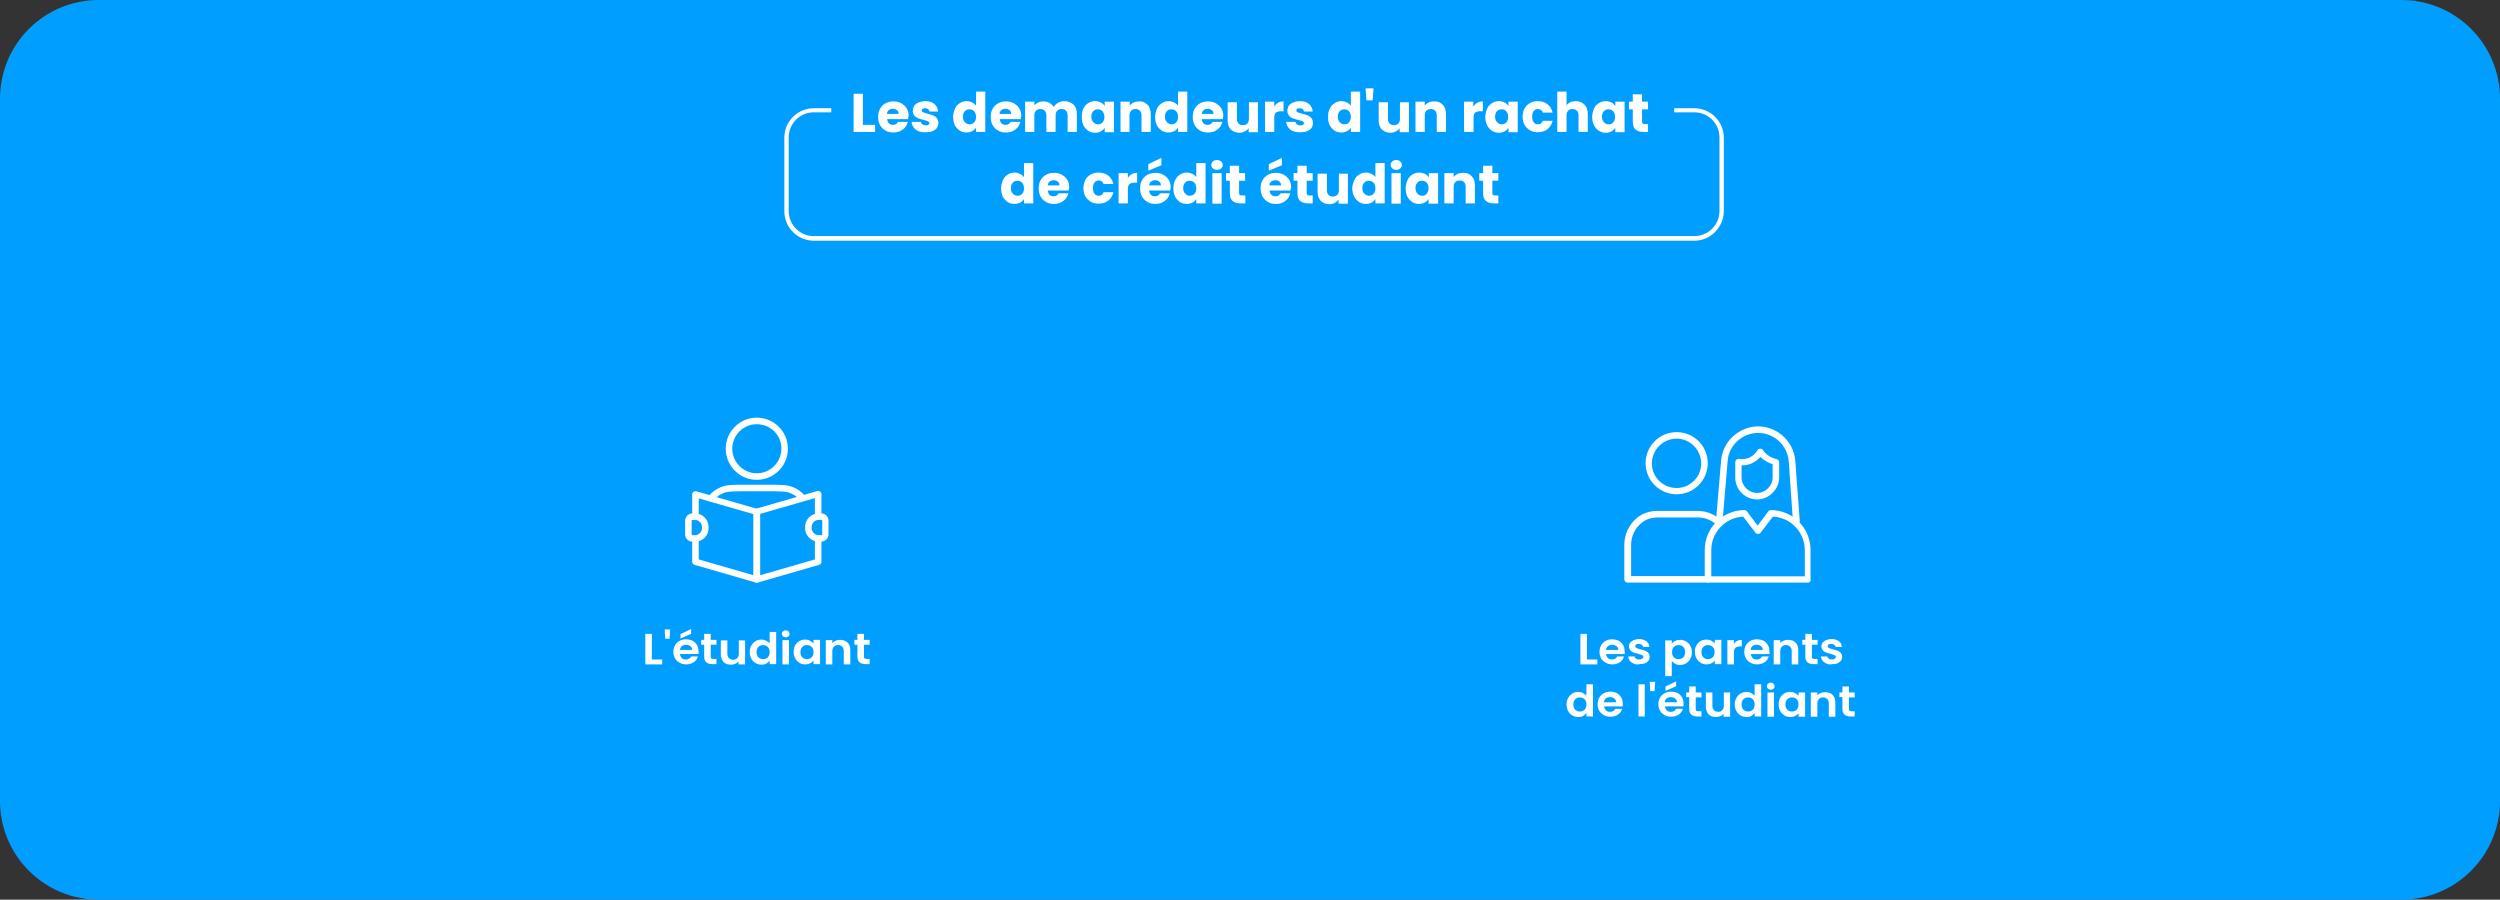 <svg width="917" height="330" viewBox="0 0 917 330" fill="none" xmlns="http://www.w3.org/2000/svg">
<rect x="0" y="0" width="917" height="330" fill="#333333" stroke="none"/>
<g clip-path="url(#clip0_2000_2906)">
<path d="M36.2 0H880.8C900.8 0 917 16.2 917 36.2V293.8C917 313.8 900.8 330 880.8 330H36.2C16.2 330 0 313.8 0 293.8V36.2C0 16.2 16.2 0 36.2 0Z" fill="#009FFF"/>
<path d="M316.502 45.8H321.002V48.4H313.102V34.4H316.502V45.8Z" fill="white"/>
<path d="M333.102 43.701H325.402C325.502 44.401 325.702 44.901 326.102 45.301C326.502 45.701 327.002 45.801 327.602 45.801C328.502 45.801 329.002 45.401 329.402 44.701H333.002C332.802 45.401 332.502 46.101 332.002 46.701C331.502 47.301 330.902 47.701 330.202 48.101C329.502 48.401 328.602 48.601 327.702 48.601C326.602 48.601 325.602 48.401 324.802 47.901C323.902 47.401 323.302 46.801 322.802 45.901C322.302 45.001 322.102 44.001 322.102 42.901C322.102 41.801 322.302 40.701 322.802 39.901C323.302 39.001 323.902 38.401 324.802 37.901C325.702 37.401 326.602 37.201 327.702 37.201C328.802 37.201 329.702 37.401 330.602 37.901C331.502 38.401 332.102 39.001 332.602 39.801C333.102 40.601 333.302 41.601 333.302 42.701C333.102 43.001 333.102 43.301 333.102 43.701ZM329.602 41.801C329.602 41.201 329.402 40.701 329.002 40.401C328.602 40.101 328.102 39.901 327.502 39.901C326.902 39.901 326.402 40.101 326.002 40.401C325.602 40.701 325.402 41.201 325.302 41.801H329.602Z" fill="white"/>
<path d="M336.902 48.1C336.102 47.8 335.502 47.3 335.102 46.7C334.702 46.1 334.402 45.5 334.402 44.7H337.802C337.802 45.1 338.002 45.4 338.302 45.6C338.602 45.8 339.002 46 339.502 46C339.902 46 340.302 45.9 340.502 45.8C340.702 45.6 340.902 45.4 340.902 45.2C340.902 44.9 340.702 44.6 340.402 44.5C340.102 44.3 339.502 44.2 338.802 44C338.002 43.8 337.302 43.6 336.802 43.4C336.302 43.2 335.802 42.9 335.402 42.4C335.002 41.9 334.802 41.4 334.802 40.6C334.802 40 335.002 39.4 335.302 38.8C335.702 38.3 336.202 37.9 336.902 37.6C337.602 37.3 338.402 37.1 339.402 37.1C340.802 37.1 341.902 37.4 342.702 38.1C343.502 38.8 344.002 39.7 344.102 40.9H340.902C340.802 40.5 340.702 40.2 340.402 40C340.102 39.8 339.702 39.7 339.302 39.7C338.902 39.7 338.602 39.8 338.402 39.9C338.202 40.1 338.102 40.3 338.102 40.5C338.102 40.8 338.302 41.1 338.602 41.2C338.902 41.3 339.502 41.5 340.202 41.7C341.002 41.9 341.702 42.1 342.202 42.3C342.702 42.5 343.202 42.8 343.602 43.3C344.002 43.8 344.202 44.4 344.202 45.1C344.202 45.8 344.002 46.3 343.702 46.9C343.302 47.4 342.802 47.8 342.102 48.1C341.402 48.4 340.602 48.5 339.702 48.5C338.502 48.6 337.602 48.4 336.902 48.1Z" fill="white"/>
<path d="M350.302 39.8C350.702 38.9 351.302 38.3 352.102 37.8C352.802 37.3 353.702 37.1 354.602 37.1C355.302 37.1 356.002 37.3 356.602 37.6C357.202 37.9 357.702 38.3 358.002 38.8V33.6H361.402V48.4H358.002V46.8C357.702 47.3 357.202 47.8 356.602 48.1C356.002 48.4 355.302 48.6 354.502 48.6C353.602 48.6 352.702 48.4 352.002 47.9C351.302 47.4 350.702 46.8 350.202 45.9C349.802 45 349.602 44 349.602 42.9C349.602 41.8 349.902 40.7 350.302 39.8ZM357.302 40.8C356.802 40.3 356.302 40.1 355.602 40.1C354.902 40.1 354.302 40.3 353.902 40.8C353.402 41.3 353.202 42 353.202 42.8C353.202 43.6 353.402 44.3 353.902 44.8C354.402 45.3 354.902 45.6 355.602 45.6C356.302 45.6 356.902 45.4 357.302 44.9C357.802 44.4 358.002 43.7 358.002 42.9C358.002 42.1 357.802 41.3 357.302 40.8Z" fill="white"/>
<path d="M374.402 43.701H366.702C366.802 44.401 367.002 44.901 367.402 45.301C367.802 45.701 368.302 45.801 368.902 45.801C369.802 45.801 370.302 45.401 370.702 44.701H374.302C374.102 45.401 373.802 46.101 373.302 46.701C372.802 47.301 372.202 47.701 371.502 48.101C370.802 48.401 369.902 48.601 369.002 48.601C367.902 48.601 366.902 48.401 366.102 47.901C365.202 47.401 364.602 46.801 364.102 45.901C363.602 45.001 363.402 44.001 363.402 42.901C363.402 41.801 363.602 40.701 364.102 39.901C364.602 39.001 365.202 38.401 366.102 37.901C367.002 37.401 367.902 37.201 369.002 37.201C370.102 37.201 371.002 37.401 371.902 37.901C372.802 38.401 373.402 39.001 373.902 39.801C374.402 40.601 374.602 41.601 374.602 42.701C374.402 43.001 374.402 43.301 374.402 43.701ZM370.902 41.801C370.902 41.201 370.702 40.701 370.302 40.401C369.902 40.101 369.402 39.901 368.802 39.901C368.202 39.901 367.702 40.101 367.302 40.401C366.902 40.701 366.702 41.201 366.602 41.801H370.902Z" fill="white"/>
<path d="M393.8 38.4C394.6 39.2 395 40.4 395 41.9V48.4H391.6V42.3C391.6 41.6 391.4 41 391 40.6C390.6 40.2 390.1 40 389.4 40C388.7 40 388.2 40.2 387.8 40.6C387.4 41 387.2 41.6 387.2 42.3V48.4H383.8V42.3C383.8 41.6 383.6 41 383.2 40.6C382.8 40.2 382.3 40 381.6 40C380.9 40 380.4 40.2 380 40.6C379.6 41 379.4 41.6 379.4 42.3V48.4H376V37.3H379.4V38.7C379.7 38.2 380.2 37.9 380.8 37.6C381.4 37.3 382 37.2 382.7 37.2C383.5 37.2 384.3 37.4 384.9 37.7C385.6 38.1 386.1 38.6 386.5 39.2C386.9 38.6 387.4 38.1 388.1 37.7C388.8 37.3 389.5 37.1 390.3 37.1C391.8 37.1 392.9 37.6 393.8 38.4Z" fill="white"/>
<path d="M397.401 39.8C397.801 38.9 398.401 38.3 399.201 37.8C399.901 37.3 400.801 37.1 401.701 37.1C402.501 37.1 403.201 37.3 403.801 37.6C404.401 37.9 404.901 38.3 405.201 38.9V37.3H408.601V48.5H405.201V46.9C404.901 47.4 404.401 47.8 403.801 48.2C403.201 48.5 402.501 48.7 401.701 48.7C400.801 48.7 400.001 48.5 399.201 48C398.501 47.5 397.901 46.9 397.401 46C397.001 45.1 396.801 44.1 396.801 43C396.801 41.9 396.901 40.7 397.401 39.8ZM404.401 40.8C403.901 40.3 403.401 40.1 402.701 40.1C402.001 40.1 401.401 40.3 401.001 40.8C400.501 41.3 400.301 42 400.301 42.8C400.301 43.6 400.501 44.3 401.001 44.8C401.501 45.3 402.001 45.6 402.701 45.6C403.401 45.6 404.001 45.4 404.401 44.9C404.901 44.4 405.101 43.7 405.101 42.9C405.101 42.1 404.801 41.3 404.401 40.8Z" fill="white"/>
<path d="M420.9 38.4C421.7 39.2 422.1 40.4 422.1 41.9V48.4H418.7V42.3C418.7 41.6 418.5 41 418.1 40.6C417.7 40.2 417.2 40 416.5 40C415.8 40 415.3 40.2 414.9 40.6C414.5 41 414.3 41.6 414.3 42.3V48.4H411V37.3H414.4V38.8C414.7 38.3 415.2 37.9 415.8 37.6C416.4 37.3 417 37.2 417.8 37.2C419.1 37.1 420.1 37.6 420.9 38.4Z" fill="white"/>
<path d="M424.403 39.8C424.803 38.9 425.403 38.3 426.203 37.8C426.903 37.3 427.803 37.1 428.703 37.1C429.403 37.1 430.103 37.3 430.703 37.6C431.303 37.9 431.803 38.3 432.103 38.8V33.6H435.503V48.4H432.103V46.8C431.803 47.3 431.303 47.8 430.703 48.1C430.103 48.4 429.403 48.6 428.603 48.6C427.703 48.6 426.803 48.4 426.103 47.9C425.403 47.4 424.803 46.8 424.303 45.9C423.903 45 423.703 44 423.703 42.9C423.703 41.8 424.003 40.7 424.403 39.8ZM431.403 40.8C430.903 40.3 430.403 40.1 429.703 40.1C429.003 40.1 428.403 40.3 428.003 40.8C427.503 41.3 427.303 42 427.303 42.8C427.303 43.6 427.503 44.3 428.003 44.8C428.503 45.3 429.003 45.6 429.703 45.6C430.403 45.6 431.003 45.4 431.403 44.9C431.903 44.4 432.103 43.7 432.103 42.9C432.103 42.1 431.903 41.3 431.403 40.8Z" fill="white"/>
<path d="M448.5 43.701H440.8C440.9 44.401 441.1 44.901 441.5 45.301C441.9 45.701 442.4 45.801 443 45.801C443.9 45.801 444.4 45.401 444.8 44.701H448.4C448.2 45.401 447.9 46.101 447.4 46.701C446.9 47.301 446.3 47.701 445.6 48.101C444.9 48.401 444 48.601 443.1 48.601C442 48.601 441 48.401 440.2 47.901C439.3 47.401 438.7 46.801 438.2 45.901C437.7 45.001 437.5 44.001 437.5 42.901C437.5 41.801 437.7 40.701 438.2 39.901C438.7 39.001 439.3 38.401 440.2 37.901C441.1 37.401 442 37.201 443.1 37.201C444.2 37.201 445.1 37.401 446 37.901C446.9 38.401 447.5 39.001 448 39.801C448.5 40.601 448.7 41.601 448.7 42.701C448.6 43.001 448.5 43.301 448.5 43.701ZM445.1 41.801C445.1 41.201 444.9 40.701 444.5 40.401C444.1 40.101 443.6 39.901 443 39.901C442.4 39.901 441.9 40.101 441.5 40.401C441.1 40.701 440.9 41.201 440.8 41.801H445.1Z" fill="white"/>
<path d="M461.401 37.301V48.501H458.001V47.001C457.701 47.501 457.201 47.901 456.601 48.201C456.001 48.501 455.401 48.701 454.601 48.701C453.701 48.701 453.001 48.501 452.301 48.101C451.601 47.701 451.101 47.201 450.801 46.501C450.401 45.801 450.301 44.901 450.301 44.001V37.501H453.701V43.601C453.701 44.301 453.901 44.901 454.301 45.301C454.701 45.701 455.201 45.901 455.901 45.901C456.601 45.901 457.101 45.701 457.501 45.301C457.901 44.901 458.101 44.301 458.101 43.601V37.501H461.401V37.301Z" fill="white"/>
<path d="M468.8 37.701C469.4 37.301 470.1 37.201 470.8 37.201V40.801H469.9C469 40.801 468.4 41.001 468 41.301C467.6 41.701 467.4 42.301 467.4 43.201V48.401H464V37.301H467.4V39.201C467.7 38.501 468.2 38.001 468.8 37.701Z" fill="white"/>
<path d="M474.301 48.1C473.501 47.8 472.901 47.3 472.501 46.7C472.101 46.1 471.801 45.5 471.801 44.7H475.201C475.201 45.1 475.401 45.4 475.701 45.6C476.001 45.8 476.401 46 476.901 46C477.301 46 477.701 45.9 477.901 45.8C478.101 45.6 478.301 45.4 478.301 45.2C478.301 44.9 478.101 44.6 477.801 44.5C477.501 44.3 476.901 44.2 476.201 44C475.401 43.8 474.701 43.6 474.201 43.4C473.701 43.2 473.201 42.9 472.801 42.4C472.401 41.9 472.201 41.4 472.201 40.6C472.201 40 472.401 39.4 472.701 38.8C473.101 38.3 473.601 37.9 474.301 37.6C475.001 37.3 475.801 37.1 476.801 37.1C478.201 37.1 479.301 37.4 480.101 38.1C480.901 38.8 481.401 39.7 481.501 40.9H478.301C478.201 40.5 478.101 40.2 477.801 40C477.501 39.8 477.101 39.7 476.701 39.7C476.301 39.7 476.001 39.8 475.801 39.9C475.601 40 475.501 40.3 475.501 40.5C475.501 40.8 475.701 41.1 476.001 41.2C476.301 41.3 476.901 41.5 477.601 41.7C478.401 41.9 479.101 42.1 479.601 42.3C480.101 42.5 480.601 42.8 481.001 43.3C481.401 43.8 481.601 44.4 481.601 45.1C481.601 45.8 481.401 46.3 481.101 46.9C480.701 47.4 480.201 47.8 479.501 48.1C478.801 48.4 478.001 48.5 477.101 48.5C476.001 48.6 475.101 48.4 474.301 48.1Z" fill="white"/>
<path d="M487.802 39.8C488.202 38.9 488.802 38.3 489.602 37.8C490.302 37.3 491.202 37.1 492.102 37.1C492.802 37.1 493.502 37.3 494.102 37.6C494.702 37.9 495.202 38.3 495.502 38.8V33.6H498.902V48.4H495.502V46.8C495.202 47.3 494.702 47.8 494.102 48.1C493.502 48.4 492.802 48.6 492.002 48.6C491.102 48.6 490.202 48.4 489.502 47.9C488.802 47.4 488.202 46.8 487.702 45.9C487.302 45 487.102 44 487.102 42.9C487.102 41.8 487.302 40.7 487.802 39.8ZM494.802 40.8C494.302 40.3 493.802 40.1 493.102 40.1C492.402 40.1 491.802 40.3 491.402 40.8C490.902 41.3 490.702 42 490.702 42.8C490.702 43.6 490.902 44.3 491.402 44.8C491.902 45.3 492.402 45.6 493.102 45.6C493.802 45.6 494.402 45.4 494.802 44.9C495.202 44.4 495.502 43.7 495.502 42.9C495.502 42.1 495.202 41.3 494.802 40.8Z" fill="white"/>
<path d="M503.802 32.4L503.502 36.8H501.202L500.902 32.4H503.802Z" fill="white"/>
<path d="M516.803 37.301V48.501H513.403V47.001C513.103 47.501 512.603 47.901 512.003 48.201C511.403 48.501 510.803 48.701 510.003 48.701C509.103 48.701 508.403 48.501 507.703 48.101C507.003 47.701 506.503 47.201 506.203 46.501C505.803 45.801 505.703 44.901 505.703 44.001V37.501H509.103V43.601C509.103 44.301 509.303 44.901 509.703 45.301C510.103 45.701 510.603 45.901 511.303 45.901C512.003 45.901 512.503 45.701 512.903 45.301C513.303 44.901 513.503 44.301 513.503 43.601V37.501H516.803V37.301Z" fill="white"/>
<path d="M529.203 38.4C530.003 39.2 530.403 40.4 530.403 41.9V48.4H527.003V42.3C527.003 41.6 526.803 41 526.403 40.6C526.003 40.2 525.503 40 524.803 40C524.103 40 523.603 40.2 523.203 40.6C522.803 41 522.603 41.6 522.603 42.3V48.4H519.203V37.3H522.603V38.8C522.903 38.3 523.403 37.9 524.003 37.6C524.603 37.3 525.203 37.2 526.003 37.2C527.403 37.1 528.403 37.6 529.203 38.4Z" fill="white"/>
<path d="M541.9 37.701C542.5 37.301 543.2 37.201 543.9 37.201V40.801H543C542.1 40.801 541.5 41.001 541.1 41.301C540.7 41.701 540.5 42.301 540.5 43.201V48.401H537V37.301H540.4V39.201C540.8 38.501 541.3 38.001 541.9 37.701Z" fill="white"/>
<path d="M545.501 39.8C545.901 38.9 546.501 38.3 547.301 37.8C548.101 37.3 548.901 37.1 549.801 37.1C550.601 37.1 551.301 37.3 551.901 37.6C552.501 37.9 552.901 38.3 553.301 38.9V37.3H556.701V48.5H553.301V46.9C553.001 47.4 552.501 47.8 551.901 48.2C551.301 48.5 550.601 48.7 549.801 48.7C548.901 48.7 548.101 48.5 547.301 48C546.501 47.5 546.001 46.9 545.501 46C545.101 45.1 544.801 44.1 544.801 43C544.801 41.9 545.101 40.7 545.501 39.8ZM552.501 40.8C552.001 40.3 551.501 40.1 550.801 40.1C550.101 40.1 549.501 40.3 549.101 40.8C548.601 41.3 548.401 42 548.401 42.8C548.401 43.6 548.601 44.3 549.101 44.8C549.601 45.3 550.101 45.6 550.801 45.6C551.501 45.6 552.101 45.4 552.501 44.9C553.001 44.4 553.201 43.7 553.201 42.9C553.201 42.1 553.001 41.3 552.501 40.8Z" fill="white"/>
<path d="M559.2 39.8C559.7 38.9 560.3 38.3 561.2 37.8C562.1 37.3 563 37.1 564.1 37.1C565.5 37.1 566.7 37.5 567.6 38.2C568.5 38.9 569.2 40 569.5 41.3H565.9C565.6 40.4 565 40 564.1 40C563.5 40 563 40.2 562.6 40.7C562.2 41.2 562 41.9 562 42.8C562 43.7 562.2 44.4 562.6 44.9C563 45.4 563.5 45.6 564.1 45.6C565 45.6 565.6 45.2 565.9 44.3H569.5C569.2 45.6 568.6 46.6 567.6 47.4C566.7 48.1 565.5 48.5 564.1 48.5C563 48.5 562 48.3 561.2 47.8C560.4 47.3 559.7 46.7 559.2 45.8C558.7 44.9 558.5 43.9 558.5 42.8C558.5 41.7 558.7 40.7 559.2 39.8Z" fill="white"/>
<path d="M581.203 38.4C582.003 39.2 582.403 40.4 582.403 41.9V48.4H579.003V42.3C579.003 41.6 578.803 41 578.403 40.6C578.003 40.2 577.503 40 576.803 40C576.103 40 575.603 40.2 575.203 40.6C574.803 41 574.603 41.6 574.603 42.3V48.4H571.203V33.6H574.603V38.7C574.903 38.2 575.403 37.8 576.003 37.5C576.603 37.2 577.303 37.1 578.003 37.1C579.403 37.1 580.403 37.6 581.203 38.4Z" fill="white"/>
<path d="M584.7 39.8C585.1 38.9 585.7 38.3 586.5 37.8C587.3 37.3 588.1 37.1 589 37.1C589.8 37.1 590.5 37.3 591.1 37.6C591.7 37.9 592.1 38.3 592.5 38.9V37.3H595.9V48.5H592.5V46.9C592.2 47.4 591.7 47.8 591.1 48.2C590.5 48.5 589.8 48.7 589 48.7C588.1 48.7 587.3 48.5 586.5 48C585.7 47.5 585.2 46.9 584.7 46C584.3 45.1 584 44.1 584 43C584 41.9 584.3 40.7 584.7 39.8ZM591.7 40.8C591.2 40.3 590.7 40.1 590 40.1C589.3 40.1 588.7 40.3 588.3 40.8C587.8 41.3 587.6 42 587.6 42.8C587.6 43.6 587.8 44.3 588.3 44.8C588.8 45.3 589.3 45.6 590 45.6C590.7 45.6 591.3 45.4 591.7 44.9C592.2 44.4 592.4 43.7 592.4 42.9C592.4 42.1 592.2 41.3 591.7 40.8Z" fill="white"/>
<path d="M604.5 45.5V48.4H602.8C601.6 48.4 600.6 48.1 599.9 47.5C599.2 46.9 598.9 45.9 598.9 44.5V40.1H597.5V37.3H598.9V34.6H602.3V37.3H604.5V40.1H602.3V44.6C602.3 44.9 602.4 45.2 602.5 45.3C602.7 45.4 602.9 45.5 603.3 45.5H604.5Z" fill="white"/>
<path d="M367.899 66.001C368.299 65.101 368.899 64.501 369.699 64.001C370.399 63.501 371.299 63.301 372.199 63.301C372.899 63.301 373.599 63.501 374.199 63.801C374.799 64.101 375.299 64.501 375.599 65.001V59.801H378.999V74.601H375.599V73.001C375.299 73.501 374.799 74.001 374.199 74.301C373.599 74.601 372.899 74.801 372.099 74.801C371.199 74.801 370.299 74.601 369.599 74.101C368.899 73.601 368.299 73.001 367.799 72.101C367.399 71.201 367.199 70.201 367.199 69.101C367.199 68.001 367.499 66.901 367.899 66.001ZM374.899 67.001C374.399 66.501 373.899 66.301 373.199 66.301C372.499 66.301 371.899 66.501 371.499 67.001C370.999 67.501 370.799 68.201 370.799 69.001C370.799 69.801 370.999 70.501 371.499 71.001C371.999 71.501 372.499 71.801 373.199 71.801C373.899 71.801 374.499 71.601 374.899 71.101C375.399 70.601 375.599 69.901 375.599 69.101C375.599 68.301 375.399 67.501 374.899 67.001Z" fill="white"/>
<path d="M392 69.9H384.3C384.4 70.6 384.6 71.1 385 71.5C385.4 71.9 385.9 72 386.5 72C387.4 72 387.9 71.6 388.3 70.9H391.9C391.7 71.6 391.4 72.3 390.9 72.9C390.4 73.5 389.8 73.9 389.1 74.3C388.4 74.6 387.5 74.8 386.6 74.8C385.5 74.8 384.5 74.6 383.7 74.1C382.8 73.6 382.2 73 381.7 72.1C381.2 71.2 381 70.2 381 69.1C381 68 381.2 66.9 381.7 66.1C382.2 65.2 382.8 64.6 383.7 64.1C384.6 63.6 385.5 63.4 386.6 63.4C387.7 63.4 388.6 63.6 389.5 64.1C390.4 64.6 391 65.2 391.5 66C392 66.8 392.2 67.8 392.2 68.9C392.1 69.2 392 69.5 392 69.9ZM388.6 68C388.6 67.4 388.4 66.9 388 66.6C387.6 66.3 387.1 66.1 386.5 66.1C385.9 66.1 385.4 66.3 385 66.6C384.6 66.9 384.4 67.4 384.3 68H388.6Z" fill="white"/>
<path d="M398.098 66.001C398.598 65.101 399.198 64.501 400.098 64.001C400.998 63.501 401.898 63.301 402.998 63.301C404.398 63.301 405.598 63.701 406.498 64.401C407.398 65.101 408.098 66.201 408.398 67.501H404.798C404.498 66.601 403.898 66.201 402.998 66.201C402.398 66.201 401.898 66.401 401.498 66.901C401.098 67.401 400.898 68.101 400.898 69.001C400.898 69.901 401.098 70.601 401.498 71.101C401.898 71.601 402.398 71.801 402.998 71.801C403.898 71.801 404.498 71.401 404.798 70.501H408.398C408.098 71.801 407.498 72.801 406.498 73.601C405.598 74.301 404.398 74.701 402.998 74.701C401.898 74.701 400.898 74.501 400.098 74.001C399.298 73.501 398.598 72.901 398.098 72.001C397.598 71.101 397.398 70.101 397.398 69.001C397.398 67.901 397.698 66.901 398.098 66.001Z" fill="white"/>
<path d="M415.101 63.9C415.701 63.5 416.401 63.4 417.101 63.4V67H416.201C415.301 67 414.701 67.2 414.301 67.5C413.901 67.9 413.701 68.5 413.701 69.4V74.6H410.301V63.5H413.701V65.4C414.001 64.7 414.501 64.2 415.101 63.9Z" fill="white"/>
<path d="M429.199 69.9H421.499C421.599 70.6 421.799 71.1 422.199 71.5C422.599 71.9 423.099 72 423.699 72C424.599 72 425.099 71.6 425.499 70.9H429.099C428.899 71.6 428.599 72.3 428.099 72.9C427.599 73.5 426.999 73.9 426.299 74.3C425.599 74.6 424.699 74.8 423.799 74.8C422.699 74.8 421.699 74.6 420.899 74.1C419.999 73.6 419.399 73 418.899 72.1C418.399 71.2 418.199 70.2 418.199 69.1C418.199 68 418.399 66.9 418.899 66.1C419.399 65.2 419.999 64.6 420.899 64.1C421.799 63.6 422.699 63.4 423.799 63.4C424.899 63.4 425.799 63.6 426.699 64.1C427.599 64.6 428.199 65.2 428.699 66C429.199 66.8 429.399 67.8 429.399 68.9C429.299 69.2 429.299 69.5 429.199 69.9ZM425.999 60.6L421.199 62.6V60.2L425.999 57.9V60.6ZM425.799 68C425.799 67.4 425.599 66.9 425.199 66.6C424.799 66.3 424.299 66.1 423.699 66.1C423.099 66.1 422.599 66.3 422.199 66.6C421.799 66.9 421.599 67.4 421.499 68H425.799Z" fill="white"/>
<path d="M431.098 66.001C431.498 65.101 432.098 64.501 432.898 64.001C433.598 63.501 434.498 63.301 435.398 63.301C436.098 63.301 436.798 63.501 437.398 63.801C437.998 64.101 438.498 64.501 438.798 65.001V59.801H442.198V74.601H438.798V73.001C438.498 73.501 437.998 74.001 437.398 74.301C436.798 74.601 436.098 74.801 435.298 74.801C434.398 74.801 433.498 74.601 432.798 74.101C432.098 73.601 431.498 73.001 430.998 72.101C430.598 71.201 430.398 70.201 430.398 69.101C430.398 68.001 430.598 66.901 431.098 66.001ZM438.098 67.001C437.598 66.501 437.098 66.301 436.398 66.301C435.698 66.301 435.098 66.501 434.698 67.001C434.198 67.501 433.998 68.201 433.998 69.001C433.998 69.801 434.198 70.501 434.698 71.001C435.198 71.501 435.698 71.801 436.398 71.801C437.098 71.801 437.698 71.601 438.098 71.101C438.598 70.601 438.798 69.901 438.798 69.101C438.798 68.301 438.498 67.501 438.098 67.001Z" fill="white"/>
<path d="M444.901 61.801C444.501 61.401 444.301 61.001 444.301 60.501C444.301 60.001 444.501 59.501 444.901 59.201C445.301 58.801 445.801 58.701 446.401 58.701C447.001 58.701 447.501 58.901 447.901 59.201C448.301 59.601 448.501 60.001 448.501 60.501C448.501 61.001 448.301 61.501 447.901 61.801C447.501 62.201 447.001 62.301 446.401 62.301C445.801 62.301 445.301 62.101 444.901 61.801ZM448.101 63.501V74.701H444.701V63.501H448.101Z" fill="white"/>
<path d="M456.799 71.701V74.601H454.999C453.799 74.601 452.799 74.301 452.099 73.701C451.399 73.101 451.099 72.101 451.099 70.701V66.301H449.699V63.501H451.099V60.801H454.499V63.501H456.699V66.301H454.499V70.801C454.499 71.101 454.599 71.401 454.699 71.501C454.899 71.601 455.099 71.701 455.499 71.701H456.799Z" fill="white"/>
<path d="M473.398 69.9H465.698C465.798 70.6 465.998 71.1 466.398 71.5C466.798 71.9 467.298 72 467.898 72C468.798 72 469.298 71.6 469.698 70.9H473.298C473.098 71.6 472.798 72.3 472.298 72.9C471.798 73.5 471.198 73.9 470.498 74.3C469.798 74.7 468.898 74.8 467.998 74.8C466.898 74.8 465.898 74.6 465.098 74.1C464.298 73.6 463.598 73 463.098 72.1C462.598 71.2 462.398 70.2 462.398 69.1C462.398 68 462.598 66.9 463.098 66.1C463.598 65.2 464.198 64.6 465.098 64.1C465.998 63.6 466.898 63.4 467.998 63.4C469.098 63.4 469.998 63.6 470.898 64.1C471.798 64.6 472.398 65.2 472.898 66C473.398 66.8 473.598 67.8 473.598 68.9C473.398 69.2 473.398 69.5 473.398 69.9ZM470.198 60.6L465.398 62.6V60.2L470.198 57.9V60.6ZM469.898 68C469.898 67.4 469.698 66.9 469.298 66.6C468.898 66.3 468.398 66.1 467.798 66.1C467.198 66.1 466.698 66.3 466.298 66.6C465.898 66.9 465.698 67.4 465.598 68H469.898Z" fill="white"/>
<path d="M481.5 71.701V74.601H479.8C478.6 74.601 477.6 74.301 476.9 73.701C476.2 73.101 475.9 72.101 475.9 70.701V66.301H474.5V63.501H475.9V60.801H479.3V63.501H481.5V66.301H479.3V70.801C479.3 71.101 479.4 71.401 479.5 71.501C479.7 71.601 479.9 71.701 480.3 71.701H481.5Z" fill="white"/>
<path d="M494.401 63.5V74.7H491.001V73.2C490.701 73.7 490.201 74.1 489.601 74.4C489.001 74.7 488.401 74.9 487.601 74.9C486.701 74.9 486.001 74.7 485.301 74.3C484.601 73.9 484.101 73.4 483.801 72.7C483.401 72 483.301 71.1 483.301 70.2V63.7H486.701V69.8C486.701 70.5 486.901 71.1 487.301 71.5C487.701 71.9 488.201 72.1 488.901 72.1C489.601 72.1 490.101 71.9 490.501 71.5C490.901 71.1 491.101 70.5 491.101 69.8V63.7H494.401V63.5Z" fill="white"/>
<path d="M496.8 66.001C497.2 65.101 497.8 64.501 498.6 64.001C499.3 63.501 500.2 63.301 501.1 63.301C501.8 63.301 502.5 63.501 503.1 63.801C503.7 64.101 504.2 64.501 504.5 65.001V59.801H507.9V74.601H504.5V73.001C504.2 73.501 503.7 74.001 503.1 74.301C502.5 74.601 501.8 74.801 501 74.801C500.1 74.801 499.2 74.601 498.5 74.101C497.8 73.601 497.2 73.001 496.7 72.101C496.3 71.201 496 70.201 496 69.101C496 68.001 496.4 66.901 496.8 66.001ZM503.8 67.001C503.3 66.501 502.7 66.301 502.1 66.301C501.5 66.301 500.8 66.501 500.4 67.001C499.9 67.501 499.7 68.201 499.7 69.001C499.7 69.801 499.9 70.501 500.4 71.001C500.9 71.501 501.5 71.801 502.1 71.801C502.7 71.801 503.4 71.601 503.8 71.101C504.3 70.601 504.5 69.901 504.5 69.101C504.5 68.301 504.3 67.501 503.8 67.001Z" fill="white"/>
<path d="M510.698 61.801C510.298 61.401 510.098 61.001 510.098 60.501C510.098 60.001 510.298 59.501 510.698 59.201C511.098 58.801 511.598 58.701 512.198 58.701C512.798 58.701 513.298 58.901 513.598 59.201C513.998 59.601 514.198 60.001 514.198 60.501C514.198 61.001 513.998 61.501 513.598 61.801C513.198 62.201 512.698 62.301 512.198 62.301C511.498 62.301 511.098 62.101 510.698 61.801ZM513.798 63.501V74.701H510.398V63.501H513.798Z" fill="white"/>
<path d="M516.298 66.001C516.698 65.101 517.298 64.501 518.098 64.001C518.798 63.501 519.698 63.301 520.598 63.301C521.398 63.301 522.098 63.501 522.698 63.801C523.298 64.101 523.698 64.501 524.098 65.101V63.501H527.498V74.701H523.998V73.001C523.698 73.501 523.198 73.901 522.598 74.301C521.998 74.601 521.298 74.801 520.498 74.801C519.598 74.801 518.798 74.601 517.998 74.101C517.298 73.601 516.698 73.001 516.198 72.101C515.798 71.201 515.598 70.201 515.598 69.101C515.598 68.001 515.898 66.901 516.298 66.001ZM523.298 67.001C522.798 66.501 522.298 66.301 521.598 66.301C520.898 66.301 520.298 66.501 519.898 67.001C519.398 67.501 519.198 68.201 519.198 69.001C519.198 69.801 519.398 70.501 519.898 71.001C520.398 71.501 520.898 71.801 521.598 71.801C522.298 71.801 522.898 71.601 523.298 71.101C523.698 70.601 523.998 69.901 523.998 69.101C523.998 68.301 523.798 67.501 523.298 67.001Z" fill="white"/>
<path d="M539.801 64.601C540.601 65.401 541.001 66.601 541.001 68.101V74.601H537.601V68.501C537.601 67.801 537.401 67.201 537.001 66.801C536.601 66.401 536.101 66.201 535.401 66.201C534.701 66.201 534.201 66.401 533.801 66.801C533.401 67.201 533.201 67.801 533.201 68.501V74.601H529.801V63.501H533.201V65.001C533.501 64.501 534.001 64.101 534.601 63.801C535.201 63.501 535.801 63.401 536.601 63.401C538.001 63.301 539.101 63.801 539.801 64.601Z" fill="white"/>
<path d="M549.598 71.701V74.601H547.898C546.698 74.601 545.698 74.301 544.998 73.701C544.298 73.101 543.998 72.101 543.998 70.701V66.301H542.598V63.501H543.998V60.801H547.398V63.501H549.598V66.301H547.398V70.801C547.398 71.101 547.498 71.401 547.598 71.501C547.798 71.601 547.998 71.701 548.398 71.701H549.598Z" fill="white"/>
<path d="M621.499 88.299H298.499C292.599 88.299 287.699 83.499 287.699 77.499V50.499C287.699 44.599 292.499 39.699 298.499 39.699H304.899V41.199H298.499C293.399 41.199 289.299 45.299 289.299 50.399V77.399C289.299 82.499 293.399 86.599 298.499 86.599H621.499C626.599 86.599 630.699 82.499 630.699 77.399V50.399C630.699 45.299 626.599 41.199 621.499 41.199H614.099V39.699H621.499C627.399 39.699 632.299 44.499 632.299 50.499V77.499C632.199 83.399 627.399 88.299 621.499 88.299Z" fill="white"/>
<path d="M581.999 241.9H585.899V243.7H579.699V232.5H582.099V241.9H581.999Z" fill="white"/>
<path d="M595.899 239.9H589.099C589.199 240.5 589.399 241 589.799 241.4C590.199 241.8 590.699 241.9 591.299 241.9C592.199 241.9 592.799 241.5 593.199 240.8H595.699C595.399 241.7 594.899 242.4 594.199 242.9C593.399 243.4 592.499 243.7 591.399 243.7C590.499 243.7 589.699 243.5 588.999 243.1C588.299 242.7 587.699 242.2 587.299 241.5C586.899 240.8 586.699 240 586.699 239.1C586.699 238.2 586.899 237.4 587.299 236.7C587.699 236 588.199 235.5 588.899 235.1C589.599 234.7 590.399 234.5 591.299 234.5C592.199 234.5 592.999 234.7 593.699 235C594.399 235.4 594.899 235.9 595.299 236.5C595.699 237.1 595.899 237.9 595.899 238.8C595.999 239.4 595.999 239.6 595.899 239.9ZM593.599 238.4C593.599 237.8 593.399 237.4 592.899 237C592.499 236.7 591.999 236.5 591.299 236.5C590.699 236.5 590.199 236.7 589.799 237C589.399 237.3 589.199 237.8 589.099 238.4H593.599Z" fill="white"/>
<path d="M599.199 243.4C598.599 243.1 598.099 242.8 597.799 242.3C597.399 241.9 597.299 241.4 597.199 240.8H599.599C599.599 241.1 599.799 241.4 600.099 241.6C600.399 241.8 600.799 241.9 601.299 241.9C601.699 241.9 602.099 241.8 602.399 241.6C602.699 241.4 602.799 241.2 602.799 240.9C602.799 240.6 602.599 240.4 602.299 240.3C601.999 240.2 601.499 240 600.799 239.8C600.099 239.6 599.499 239.5 599.099 239.3C598.699 239.1 598.299 238.9 597.999 238.5C597.699 238.1 597.499 237.7 597.499 237.1C597.499 236.6 597.599 236.2 597.899 235.8C598.199 235.4 598.599 235.1 599.199 234.8C599.799 234.6 600.399 234.4 601.199 234.4C602.299 234.4 603.199 234.7 603.899 235.2C604.599 235.7 604.899 236.4 604.999 237.3H602.699C602.699 236.9 602.499 236.7 602.199 236.5C601.899 236.3 601.599 236.2 601.099 236.2C600.699 236.2 600.299 236.3 600.099 236.4C599.899 236.5 599.799 236.8 599.799 237C599.799 237.3 599.999 237.5 600.299 237.7C600.599 237.9 601.099 238 601.799 238.2C602.499 238.4 602.999 238.5 603.499 238.7C603.899 238.9 604.299 239.1 604.599 239.5C604.899 239.9 605.099 240.3 605.099 240.9C605.099 241.4 604.999 241.9 604.699 242.3C604.399 242.7 603.999 243 603.399 243.3C602.799 243.5 602.199 243.6 601.499 243.6C600.499 243.8 599.799 243.7 599.199 243.4Z" fill="white"/>
<path d="M614.501 235.099C615.001 234.799 615.601 234.699 616.301 234.699C617.101 234.699 617.801 234.899 618.501 235.299C619.101 235.699 619.701 236.199 620.001 236.899C620.401 237.599 620.601 238.399 620.601 239.299C620.601 240.199 620.401 240.999 620.001 241.699C619.601 242.399 619.101 242.899 618.501 243.299C617.901 243.699 617.101 243.899 616.301 243.899C615.601 243.899 615.001 243.799 614.501 243.499C614.001 243.199 613.601 242.899 613.201 242.499V247.999H610.801V234.899H613.201V236.199C613.501 235.699 613.901 235.299 614.501 235.099ZM617.801 237.799C617.601 237.399 617.301 237.099 616.901 236.899C616.501 236.699 616.101 236.599 615.701 236.599C615.301 236.599 614.901 236.699 614.501 236.899C614.101 237.099 613.801 237.399 613.601 237.799C613.401 238.199 613.301 238.699 613.301 239.199C613.301 239.699 613.401 240.199 613.601 240.599C613.801 240.999 614.101 241.299 614.501 241.499C614.901 241.699 615.301 241.799 615.701 241.799C616.101 241.799 616.501 241.699 616.901 241.499C617.301 241.299 617.601 240.999 617.801 240.599C618.001 240.199 618.101 239.699 618.101 239.199C618.101 238.699 618.001 238.199 617.801 237.799Z" fill="white"/>
<path d="M622.197 236.8C622.597 236.1 623.097 235.6 623.697 235.2C624.297 234.8 625.097 234.6 625.897 234.6C626.597 234.6 627.197 234.7 627.697 235C628.197 235.3 628.597 235.6 628.997 236V234.7H631.397V243.6H628.997V242.3C628.697 242.7 628.297 243.1 627.697 243.3C627.197 243.6 626.597 243.7 625.897 243.7C625.097 243.7 624.397 243.5 623.797 243.1C623.197 242.7 622.597 242.2 622.297 241.5C621.897 240.8 621.697 240 621.697 239.1C621.597 238.3 621.797 237.5 622.197 236.8ZM628.597 237.8C628.397 237.4 628.097 237.1 627.697 236.9C627.297 236.7 626.897 236.6 626.497 236.6C626.097 236.6 625.697 236.7 625.297 236.9C624.897 237.1 624.597 237.4 624.397 237.8C624.197 238.2 624.097 238.7 624.097 239.2C624.097 239.7 624.197 240.2 624.397 240.6C624.597 241 624.897 241.3 625.297 241.5C625.697 241.7 626.097 241.8 626.497 241.8C626.897 241.8 627.297 241.7 627.697 241.5C628.097 241.3 628.397 241 628.597 240.6C628.797 240.2 628.897 239.7 628.897 239.2C628.897 238.7 628.897 238.2 628.597 237.8Z" fill="white"/>
<path d="M637.198 235.099C637.698 234.799 638.198 234.699 638.898 234.699V237.099H638.298C637.598 237.099 636.998 237.299 636.598 237.599C636.198 237.899 635.998 238.499 635.998 239.299V243.699H633.598V234.799H635.998V236.199C636.298 235.699 636.698 235.299 637.198 235.099Z" fill="white"/>
<path d="M649.001 239.9H642.201C642.301 240.5 642.501 241 642.901 241.4C643.301 241.8 643.801 241.9 644.401 241.9C645.301 241.9 645.901 241.5 646.301 240.8H648.801C648.501 241.7 648.001 242.4 647.301 242.9C646.501 243.4 645.601 243.7 644.501 243.7C643.601 243.7 642.801 243.5 642.101 243.1C641.401 242.7 640.801 242.2 640.401 241.5C640.001 240.8 639.801 240 639.801 239.1C639.801 238.2 640.001 237.4 640.401 236.7C640.801 236 641.301 235.5 642.001 235.1C642.701 234.7 643.501 234.5 644.401 234.5C645.301 234.5 646.101 234.7 646.801 235C647.501 235.3 648.001 235.9 648.401 236.5C648.801 237.1 649.001 237.9 649.001 238.8C649.101 239.4 649.101 239.6 649.001 239.9ZM646.601 238.4C646.601 237.8 646.401 237.4 645.901 237C645.501 236.7 645.001 236.5 644.301 236.5C643.701 236.5 643.201 236.7 642.801 237C642.401 237.3 642.201 237.8 642.101 238.4H646.601Z" fill="white"/>
<path d="M658.598 235.699C659.298 236.399 659.598 237.299 659.598 238.499V243.699H657.198V238.799C657.198 238.099 656.998 237.599 656.598 237.199C656.198 236.799 655.698 236.599 655.098 236.599C654.498 236.599 653.898 236.799 653.598 237.199C653.198 237.599 652.998 238.099 652.998 238.799V243.699H650.598V234.799H652.998V235.899C653.298 235.499 653.698 235.199 654.198 234.999C654.698 234.799 655.198 234.699 655.798 234.699C657.098 234.699 657.998 234.999 658.598 235.699Z" fill="white"/>
<path d="M664.598 236.6V240.9C664.598 241.2 664.698 241.4 664.798 241.5C664.998 241.6 665.198 241.7 665.598 241.7H666.698V243.6H665.198C663.198 243.6 662.198 242.7 662.198 240.8V236.5H661.098V234.7H662.198V232.5H664.598V234.7H666.698V236.5H664.598V236.6Z" fill="white"/>
<path d="M669.898 243.4C669.298 243.1 668.798 242.8 668.498 242.3C668.098 241.9 667.998 241.4 667.898 240.8H670.298C670.298 241.1 670.498 241.4 670.798 241.6C671.098 241.8 671.498 241.9 671.998 241.9C672.398 241.9 672.798 241.8 672.998 241.6C673.198 241.4 673.398 241.2 673.398 240.9C673.398 240.6 673.198 240.4 672.898 240.3C672.598 240.2 672.098 240 671.398 239.8C670.698 239.6 670.098 239.5 669.698 239.3C669.298 239.1 668.898 238.9 668.598 238.5C668.298 238.1 668.098 237.7 668.098 237.1C668.098 236.6 668.198 236.2 668.498 235.8C668.798 235.4 669.198 235.1 669.798 234.8C670.398 234.6 670.998 234.4 671.798 234.4C672.898 234.4 673.798 234.7 674.498 235.2C675.198 235.7 675.498 236.4 675.598 237.3H673.298C673.298 236.9 673.098 236.7 672.798 236.5C672.498 236.3 672.198 236.2 671.698 236.2C671.298 236.2 670.898 236.3 670.698 236.4C670.498 236.5 670.398 236.8 670.398 237C670.398 237.3 670.598 237.5 670.898 237.7C671.198 237.9 671.698 238 672.398 238.2C673.098 238.4 673.598 238.5 674.098 238.7C674.498 238.9 674.898 239.1 675.198 239.5C675.498 239.9 675.698 240.3 675.698 240.9C675.698 241.4 675.598 241.9 675.298 242.3C674.998 242.7 674.598 243 673.998 243.3C673.398 243.6 672.798 243.6 672.098 243.6C671.198 243.8 670.498 243.7 669.898 243.4Z" fill="white"/>
<path d="M575.202 256C575.602 255.3 576.102 254.8 576.702 254.4C577.302 254 578.102 253.8 578.902 253.8C579.502 253.8 580.102 253.9 580.602 254.2C581.102 254.5 581.602 254.8 581.902 255.2V251H584.302V262.8H581.902V261.5C581.602 261.9 581.202 262.3 580.702 262.6C580.202 262.9 579.602 263 578.902 263C578.102 263 577.402 262.8 576.702 262.4C576.002 262 575.502 261.5 575.202 260.8C574.802 260.1 574.602 259.3 574.602 258.4C574.602 257.5 574.802 256.7 575.202 256ZM581.602 257C581.402 256.6 581.102 256.3 580.702 256.1C580.302 255.9 579.902 255.8 579.502 255.8C579.102 255.8 578.702 255.9 578.302 256.1C577.902 256.3 577.602 256.6 577.402 257C577.202 257.4 577.102 257.9 577.102 258.4C577.102 258.9 577.202 259.4 577.402 259.8C577.602 260.2 577.902 260.5 578.302 260.7C578.702 260.9 579.102 261 579.502 261C579.902 261 580.302 260.9 580.702 260.7C581.102 260.5 581.402 260.2 581.602 259.8C581.802 259.4 581.902 258.9 581.902 258.4C581.902 257.9 581.802 257.4 581.602 257Z" fill="white"/>
<path d="M595.2 259.101H588.4C588.5 259.701 588.7 260.201 589.1 260.601C589.5 261.001 590 261.101 590.6 261.101C591.5 261.101 592.1 260.701 592.5 260.001H595C594.7 260.901 594.2 261.601 593.5 262.101C592.7 262.601 591.8 262.901 590.7 262.901C589.8 262.901 589 262.701 588.3 262.301C587.6 261.901 587 261.401 586.6 260.701C586.2 260.001 586 259.201 586 258.301C586 257.401 586.2 256.601 586.6 255.901C587 255.201 587.5 254.701 588.2 254.301C588.9 253.901 589.7 253.701 590.6 253.701C591.5 253.701 592.3 253.901 593 254.201C593.7 254.601 594.2 255.101 594.6 255.701C595 256.301 595.2 257.101 595.2 258.001C595.3 258.601 595.2 258.801 595.2 259.101ZM592.8 257.601C592.8 257.001 592.6 256.601 592.1 256.201C591.7 255.901 591.2 255.701 590.5 255.701C589.9 255.701 589.4 255.901 589 256.201C588.6 256.501 588.4 257.001 588.3 257.601H592.8Z" fill="white"/>
<path d="M603.3 251V262.8H601V251H603.3Z" fill="white"/>
<path d="M607.102 250.1L606.902 253.5H605.302L605.102 250.1H607.102Z" fill="white"/>
<path d="M617.501 259.1H610.701C610.801 259.7 611.001 260.2 611.401 260.6C611.801 261 612.301 261.1 612.901 261.1C613.801 261.1 614.401 260.7 614.801 260H617.301C617.001 260.9 616.501 261.6 615.801 262.1C615.001 262.6 614.101 262.9 613.001 262.9C612.101 262.9 611.301 262.7 610.601 262.3C609.901 261.9 609.301 261.4 608.901 260.7C608.501 260 608.301 259.2 608.301 258.3C608.301 257.4 608.501 256.6 608.901 255.9C609.301 255.2 609.801 254.7 610.501 254.3C611.201 253.9 612.001 253.7 612.901 253.7C613.801 253.7 614.601 253.9 615.301 254.2C616.001 254.5 616.501 255.1 616.901 255.7C617.301 256.3 617.501 257.1 617.501 258C617.601 258.6 617.501 258.8 617.501 259.1ZM615.101 257.6C615.101 257 614.901 256.6 614.401 256.2C614.001 255.9 613.501 255.7 612.801 255.7C612.201 255.7 611.701 255.9 611.301 256.2C610.901 256.5 610.701 257 610.601 257.6H615.101ZM614.801 251.7L610.901 253.4V251.8L614.801 249.9V251.7Z" fill="white"/>
<path d="M622 255.801V260.101C622 260.401 622.1 260.601 622.2 260.701C622.4 260.801 622.6 260.901 623 260.901H624.1V262.801H622.6C620.6 262.801 619.6 261.901 619.6 260.001V255.701H618.5V254.001H619.6V251.801H622V254.001H624.1V255.801H622Z" fill="white"/>
<path d="M634.603 254V262.9H632.203V261.8C631.903 262.2 631.503 262.5 631.003 262.7C630.503 262.9 630.003 263 629.403 263C628.703 263 628.003 262.9 627.503 262.6C626.903 262.3 626.503 261.9 626.203 261.3C625.903 260.7 625.703 260.1 625.703 259.3V254H628.103V258.9C628.103 259.6 628.303 260.1 628.703 260.5C629.103 260.9 629.603 261.1 630.203 261.1C630.803 261.1 631.403 260.9 631.703 260.5C632.103 260.1 632.303 259.6 632.303 258.9V254H634.603Z" fill="white"/>
<path d="M636.901 256C637.301 255.3 637.801 254.8 638.401 254.4C639.101 254 639.801 253.8 640.601 253.8C641.201 253.8 641.801 253.9 642.301 254.2C642.801 254.5 643.301 254.8 643.601 255.2V251H646.001V262.8H643.601V261.5C643.301 261.9 642.901 262.3 642.401 262.6C641.901 262.9 641.301 263 640.601 263C639.801 263 639.101 262.8 638.401 262.4C637.801 262 637.201 261.5 636.901 260.8C636.501 260.1 636.301 259.3 636.301 258.4C636.301 257.5 636.501 256.7 636.901 256ZM643.301 257C643.101 256.6 642.801 256.3 642.401 256.1C642.001 255.9 641.601 255.8 641.201 255.8C640.801 255.8 640.401 255.9 640.001 256.1C639.601 256.3 639.301 256.6 639.101 257C638.901 257.4 638.801 257.9 638.801 258.4C638.801 258.9 638.901 259.4 639.101 259.8C639.301 260.2 639.601 260.5 640.001 260.7C640.401 260.9 640.801 261 641.201 261C641.601 261 642.001 260.9 642.401 260.7C642.801 260.5 643.101 260.2 643.301 259.8C643.501 259.4 643.601 258.9 643.601 258.4C643.601 257.9 643.501 257.4 643.301 257Z" fill="white"/>
<path d="M648.502 252.6C648.202 252.3 648.102 252 648.102 251.7C648.102 251.3 648.202 251 648.502 250.8C648.802 250.5 649.102 250.4 649.502 250.4C649.902 250.4 650.302 250.5 650.502 250.8C650.802 251.1 650.902 251.4 650.902 251.7C650.902 252.1 650.802 252.4 650.502 252.6C650.202 252.9 649.902 253 649.502 253C649.102 253 648.702 252.8 648.502 252.6ZM650.702 254V262.9H648.302V254H650.702Z" fill="white"/>
<path d="M652.902 256.001C653.302 255.301 653.802 254.801 654.402 254.401C655.002 254.001 655.802 253.801 656.602 253.801C657.302 253.801 657.902 253.901 658.402 254.201C658.902 254.501 659.302 254.801 659.702 255.201V254.001H662.102V262.901H659.702V261.601C659.402 262.001 659.002 262.401 658.402 262.601C657.902 262.901 657.302 263.001 656.602 263.001C655.802 263.001 655.102 262.801 654.502 262.401C653.902 262.001 653.302 261.501 653.002 260.801C652.602 260.101 652.402 259.301 652.402 258.401C652.402 257.501 652.602 256.701 652.902 256.001ZM659.402 257.001C659.202 256.601 658.902 256.301 658.502 256.101C658.102 255.901 657.702 255.801 657.302 255.801C656.902 255.801 656.502 255.901 656.102 256.101C655.702 256.301 655.402 256.601 655.202 257.001C655.002 257.401 654.902 257.901 654.902 258.401C654.902 258.901 655.002 259.401 655.202 259.801C655.402 260.201 655.702 260.501 656.102 260.701C656.502 260.901 656.902 261.001 657.302 261.001C657.702 261.001 658.102 260.901 658.502 260.701C658.902 260.501 659.202 260.201 659.402 259.801C659.602 259.401 659.702 258.901 659.702 258.401C659.702 257.901 659.602 257.401 659.402 257.001Z" fill="white"/>
<path d="M672.203 254.9C672.903 255.6 673.203 256.5 673.203 257.7V262.9H670.803V258C670.803 257.3 670.603 256.8 670.203 256.4C669.803 256 669.303 255.8 668.703 255.8C668.103 255.8 667.503 256 667.203 256.4C666.803 256.8 666.603 257.3 666.603 258V262.9H664.203V254H666.603V255.1C666.903 254.7 667.303 254.4 667.803 254.2C668.303 254 668.803 253.9 669.403 253.9C670.603 253.9 671.503 254.2 672.203 254.9Z" fill="white"/>
<path d="M678.203 255.801V260.101C678.203 260.401 678.303 260.601 678.403 260.701C678.503 260.801 678.803 260.901 679.203 260.901H680.303V262.801H678.803C676.803 262.801 675.803 261.901 675.803 260.001V255.701H674.703V254.001H675.803V251.801H678.203V254.001H680.303V255.801H678.203Z" fill="white"/>
<path d="M238.999 241.9H242.899V243.7H236.699V232.5H239.099V241.9H238.999Z" fill="white"/>
<path d="M245.801 230.898L245.601 234.298H244.001L243.801 230.898H245.801Z" fill="white"/>
<path d="M256.2 239.899H249.4C249.5 240.499 249.7 240.999 250.1 241.399C250.5 241.799 251 241.899 251.6 241.899C252.5 241.899 253.1 241.499 253.5 240.799H256C255.7 241.699 255.2 242.399 254.5 242.899C253.7 243.399 252.8 243.699 251.7 243.699C250.8 243.699 250 243.499 249.3 243.099C248.6 242.699 248 242.199 247.6 241.499C247.2 240.799 247 239.999 247 239.099C247 238.199 247.2 237.399 247.6 236.699C248 235.999 248.5 235.499 249.2 235.099C249.9 234.699 250.7 234.499 251.6 234.499C252.5 234.499 253.3 234.699 254 234.999C254.7 235.399 255.2 235.899 255.6 236.499C256 237.199 256.2 237.899 256.2 238.799C256.3 239.399 256.3 239.599 256.2 239.899ZM253.9 238.399C253.9 237.799 253.7 237.399 253.2 236.999C252.8 236.699 252.3 236.499 251.6 236.499C251 236.499 250.5 236.699 250.1 236.999C249.7 237.299 249.5 237.799 249.4 238.399H253.9ZM253.5 232.499L249.6 234.199V232.599L253.5 230.699V232.499Z" fill="white"/>
<path d="M260.699 236.6V240.9C260.699 241.2 260.799 241.4 260.899 241.5C261.099 241.6 261.299 241.7 261.699 241.7H262.799V243.6H261.299C259.299 243.6 258.299 242.7 258.299 240.8V236.5H257.199V234.7H258.299V232.5H260.699V234.7H262.799V236.5H260.699V236.6Z" fill="white"/>
<path d="M273.298 234.799V243.699H270.898V242.599C270.598 242.999 270.198 243.299 269.698 243.499C269.198 243.699 268.698 243.799 268.098 243.799C267.398 243.799 266.698 243.699 266.198 243.399C265.598 243.099 265.198 242.699 264.898 242.099C264.598 241.499 264.398 240.899 264.398 240.099V234.899H266.798V239.799C266.798 240.499 266.998 240.999 267.398 241.399C267.798 241.799 268.298 241.999 268.898 241.999C269.498 241.999 270.098 241.799 270.398 241.399C270.798 240.999 270.998 240.499 270.998 239.799V234.899H273.298V234.799Z" fill="white"/>
<path d="M275.6 236.799C276 236.099 276.5 235.599 277.1 235.199C277.7 234.799 278.5 234.599 279.3 234.599C279.9 234.599 280.5 234.699 281 234.999C281.5 235.299 282 235.599 282.3 235.999V231.799H284.7V243.599H282.3V242.299C282 242.699 281.6 243.099 281.1 243.399C280.6 243.699 280 243.799 279.3 243.799C278.5 243.799 277.8 243.599 277.1 243.199C276.5 242.799 275.9 242.299 275.6 241.599C275.2 240.899 275 240.099 275 239.199C275 238.299 275.2 237.499 275.6 236.799ZM282 237.799C281.8 237.399 281.5 237.099 281.1 236.899C280.7 236.699 280.3 236.599 279.9 236.599C279.5 236.599 279.1 236.699 278.7 236.899C278.3 237.099 278 237.399 277.8 237.799C277.6 238.199 277.5 238.699 277.5 239.199C277.5 239.699 277.6 240.199 277.8 240.599C278 240.999 278.3 241.299 278.7 241.499C279.1 241.699 279.5 241.799 279.9 241.799C280.3 241.799 280.7 241.699 281.1 241.499C281.5 241.299 281.8 240.999 282 240.599C282.2 240.199 282.3 239.699 282.3 239.199C282.3 238.699 282.2 238.199 282 237.799Z" fill="white"/>
<path d="M287.201 233.399C286.901 233.099 286.801 232.799 286.801 232.499C286.801 232.099 286.901 231.799 287.201 231.599C287.501 231.399 287.801 231.199 288.201 231.199C288.601 231.199 289.001 231.299 289.201 231.599C289.401 231.899 289.601 232.199 289.601 232.499C289.601 232.899 289.501 233.199 289.201 233.399C288.901 233.599 288.601 233.799 288.201 233.799C287.801 233.699 287.401 233.599 287.201 233.399ZM289.401 234.799V243.699H287.001V234.799H289.401Z" fill="white"/>
<path d="M291.598 236.8C291.998 236.1 292.498 235.6 293.098 235.2C293.698 234.8 294.498 234.6 295.298 234.6C295.998 234.6 296.598 234.7 297.098 235C297.598 235.3 297.998 235.6 298.398 236V234.7H300.798V243.6H298.398V242.3C298.098 242.7 297.698 243.1 297.098 243.3C296.598 243.6 295.998 243.7 295.298 243.7C294.498 243.7 293.798 243.5 293.198 243.1C292.598 242.7 291.998 242.2 291.698 241.5C291.298 240.8 291.098 240 291.098 239.1C291.098 238.3 291.298 237.5 291.598 236.8ZM298.098 237.8C297.898 237.4 297.598 237.1 297.198 236.9C296.798 236.7 296.398 236.6 295.998 236.6C295.598 236.6 295.198 236.7 294.798 236.9C294.398 237.1 294.098 237.4 293.898 237.8C293.698 238.2 293.598 238.7 293.598 239.2C293.598 239.7 293.698 240.2 293.898 240.6C294.098 241 294.398 241.3 294.798 241.5C295.198 241.7 295.598 241.8 295.998 241.8C296.398 241.8 296.798 241.7 297.198 241.5C297.598 241.3 297.898 241 298.098 240.6C298.298 240.2 298.398 239.7 298.398 239.2C298.398 238.7 298.298 238.2 298.098 237.8Z" fill="white"/>
<path d="M310.898 235.699C311.598 236.399 311.898 237.299 311.898 238.499V243.699H309.498V238.799C309.498 238.099 309.298 237.599 308.898 237.199C308.498 236.799 307.998 236.599 307.398 236.599C306.798 236.599 306.198 236.799 305.898 237.199C305.498 237.599 305.298 238.099 305.298 238.799V243.699H302.898V234.799H305.298V235.899C305.598 235.499 305.998 235.199 306.498 234.999C306.998 234.799 307.498 234.699 308.098 234.699C309.298 234.699 310.198 234.999 310.898 235.699Z" fill="white"/>
<path d="M316.898 236.6V240.9C316.898 241.2 316.998 241.4 317.098 241.5C317.298 241.6 317.498 241.7 317.898 241.7H318.998V243.6H317.498C315.498 243.6 314.498 242.7 314.498 240.8V236.5H313.398V234.7H314.498V232.5H316.898V234.7H318.998V236.5H316.898V236.6Z" fill="white"/>
<path d="M658.902 193.1C658.302 193.1 657.802 192.6 657.702 192L656.102 169.1C655.602 163.3 650.702 158.8 644.902 158.8C639.102 158.8 634.102 163.3 633.702 169.1L631.802 191.5C631.702 192.1 631.202 192.6 630.502 192.6C629.902 192.5 629.402 192 629.402 191.3L631.302 168.9C631.902 161.9 637.902 156.4 644.902 156.4C651.902 156.4 657.902 161.9 658.502 168.9L660.202 191.8C660.102 192.5 659.602 193 658.902 193.1Z" fill="white"/>
<path d="M663.201 213.7H626.501C625.801 213.7 625.301 213.2 625.301 212.5V201.7C625.301 193.6 631.901 187.1 639.901 187.1C640.301 187.1 640.601 187.3 640.801 187.6L644.701 192.8L648.601 187.6C648.801 187.3 649.201 187.1 649.501 187.1C657.601 187.1 664.101 193.7 664.101 201.7V212.5C664.301 213.2 663.801 213.7 663.201 213.7ZM627.701 211.4H662.001V201.8C662.001 195.2 656.801 189.8 650.301 189.5L645.801 195.4C645.401 196 644.401 196 643.901 195.4L639.401 189.5C632.901 189.8 627.701 195.2 627.701 201.8V211.4Z" fill="white"/>
<path d="M626.501 213.7H597.001C596.301 213.7 595.801 213.2 595.801 212.5V199.8C595.801 196 597.501 192.4 600.501 189.9C602.501 188.3 605.101 187.4 607.901 187.4H622.701C625.401 187.4 628.001 188.3 630.001 189.8C630.101 189.8 630.101 189.9 630.201 189.9C630.701 190.4 630.701 191.1 630.201 191.6C629.801 192 629.101 192.1 628.701 191.7C628.701 191.7 628.701 191.7 628.601 191.7C627.001 190.5 625.001 189.8 622.801 189.8H608.001C605.801 189.8 603.701 190.5 602.101 191.8C599.701 193.8 598.301 196.7 598.301 199.8V211.3H626.601C627.301 211.3 627.801 211.8 627.801 212.5C627.801 213.2 627.101 213.7 626.501 213.7Z" fill="white"/>
<path d="M615.002 181.3C608.702 181.3 603.602 176.2 603.602 169.9C603.602 163.6 608.702 158.5 615.002 158.5C621.302 158.5 626.402 163.6 626.402 169.9C626.402 176.2 621.302 181.3 615.002 181.3ZM615.002 160.9C610.002 160.9 605.902 165 605.902 170C605.902 175 610.002 179 615.002 179C620.002 179 624.002 174.9 624.002 170C624.002 165.1 620.002 160.9 615.002 160.9Z" fill="white"/>
<path d="M644.5 183.201C640.1 183.201 636.5 179.601 636.5 175.201V169.501C636.5 169.201 636.7 168.801 636.9 168.601C637.1 168.401 637.5 168.301 637.9 168.301C642.1 169.001 644.3 165.801 644.6 165.201C644.6 165.201 644.6 165.101 644.7 165.101C645.1 164.401 646.3 164.401 646.7 165.101C646.7 165.101 646.7 165.101 646.7 165.201C648.3 167.701 651.6 168.401 651.6 168.401C652.2 168.501 652.6 169.001 652.6 169.601V175.301C652.5 179.501 648.9 183.201 644.5 183.201ZM638.8 170.701V175.101C638.8 178.201 641.4 180.801 644.5 180.801C647.6 180.801 650.2 178.201 650.2 175.101V170.301C649.1 169.901 647.2 169.101 645.7 167.601C644.3 169.201 641.9 170.801 638.8 170.701Z" fill="white"/>
<path d="M260.799 183.999C260.499 183.999 260.299 183.899 260.099 183.699C259.599 183.299 259.499 182.499 259.899 181.999C261.099 180.499 262.699 179.399 264.399 178.699C266.399 177.799 268.699 177.799 273.799 177.799H281.499C286.299 177.799 288.899 177.799 290.899 178.699C292.499 179.299 293.999 180.399 295.199 181.799C295.599 182.299 295.599 182.999 295.099 183.499C294.599 183.899 293.899 183.899 293.399 183.399C292.499 182.299 291.299 181.499 289.999 180.899C288.399 180.199 285.899 180.199 281.499 180.199H273.799C269.199 180.199 266.899 180.199 265.299 180.899C263.899 181.499 262.599 182.399 261.699 183.499C261.499 183.799 261.099 183.999 260.799 183.999Z" fill="white"/>
<path d="M277.599 175.999C271.299 175.999 266.199 170.899 266.199 164.599C266.199 158.299 271.299 153.199 277.599 153.199C283.899 153.199 288.999 158.299 288.999 164.599C288.999 170.899 283.899 175.999 277.599 175.999ZM277.599 155.599C272.599 155.599 268.599 159.699 268.599 164.599C268.599 169.599 272.699 173.599 277.599 173.599C282.599 173.599 286.599 169.499 286.599 164.599C286.699 159.599 282.599 155.599 277.599 155.599Z" fill="white"/>
<path d="M255.001 198.699H254.001C252.501 198.699 251.301 197.499 251.301 195.999V190.999C251.301 189.599 252.401 188.499 253.801 188.299C253.901 188.299 253.901 188.299 254.001 188.299H254.901C257.601 188.299 259.901 190.499 259.901 193.299V193.699C260.001 196.399 257.701 198.699 255.001 198.699ZM254.201 190.699C254.201 190.699 254.101 190.699 254.001 190.699C253.801 190.699 253.701 190.799 253.701 190.999V195.999C253.701 196.199 253.801 196.299 254.001 196.299H254.901C256.301 196.299 257.501 195.099 257.501 193.699V193.299C257.501 191.899 256.301 190.699 254.901 190.699H254.201Z" fill="white"/>
<path d="M301.201 198.699H300.301C297.601 198.699 295.301 196.499 295.301 193.699V193.299C295.301 190.599 297.501 188.299 300.301 188.299H301.201C302.701 188.299 303.901 189.499 303.901 190.999V195.999C303.901 197.399 302.801 198.499 301.401 198.699C301.401 198.699 301.301 198.699 301.201 198.699ZM300.301 190.699C298.901 190.699 297.701 191.899 297.701 193.299V193.699C297.701 195.099 298.901 196.299 300.301 196.299H301.101C301.101 196.299 301.201 196.299 301.301 196.299C301.501 196.299 301.601 196.199 301.601 195.999V190.999C301.601 190.799 301.501 190.699 301.301 190.699H300.301Z" fill="white"/>
<path d="M277.602 213.699C277.502 213.699 277.402 213.699 277.302 213.699L254.802 207.199C254.302 207.099 253.902 206.599 253.902 206.099V197.899C253.902 197.199 254.402 196.699 255.102 196.699C255.802 196.699 256.302 197.199 256.302 197.899V205.199L276.402 210.999V188.599L256.302 182.799V189.599C256.302 190.299 255.802 190.799 255.102 190.799C254.402 190.799 253.902 190.299 253.902 189.599V181.299C253.902 180.899 254.102 180.599 254.402 180.399C254.702 180.199 255.102 180.099 255.402 180.199L277.902 186.699C278.402 186.799 278.802 187.299 278.802 187.799V212.699C278.802 213.099 278.602 213.399 278.302 213.599C278.102 213.599 277.902 213.699 277.602 213.699Z" fill="white"/>
<path d="M277.602 213.7C277.302 213.7 277.102 213.6 276.902 213.5C276.602 213.3 276.402 212.9 276.402 212.6V187.7C276.402 187.2 276.702 186.7 277.302 186.6L299.802 180.1C300.202 180 300.502 180.1 300.802 180.3C301.102 180.5 301.302 180.9 301.302 181.2V189.5C301.302 190.2 300.802 190.7 300.102 190.7C299.402 190.7 298.902 190.2 298.902 189.5V182.7L278.802 188.5V211L298.902 205.2V197.5C298.902 196.8 299.402 196.3 300.102 196.3C300.802 196.3 301.302 196.8 301.302 197.5V206.1C301.302 206.6 301.002 207.1 300.402 207.2L277.902 213.7C277.802 213.7 277.702 213.7 277.602 213.7Z" fill="white"/>
</g>
<defs>
<clipPath id="clip0_2000_2906">
<rect width="917" height="330" fill="white"/>
</clipPath>
</defs>
</svg>
